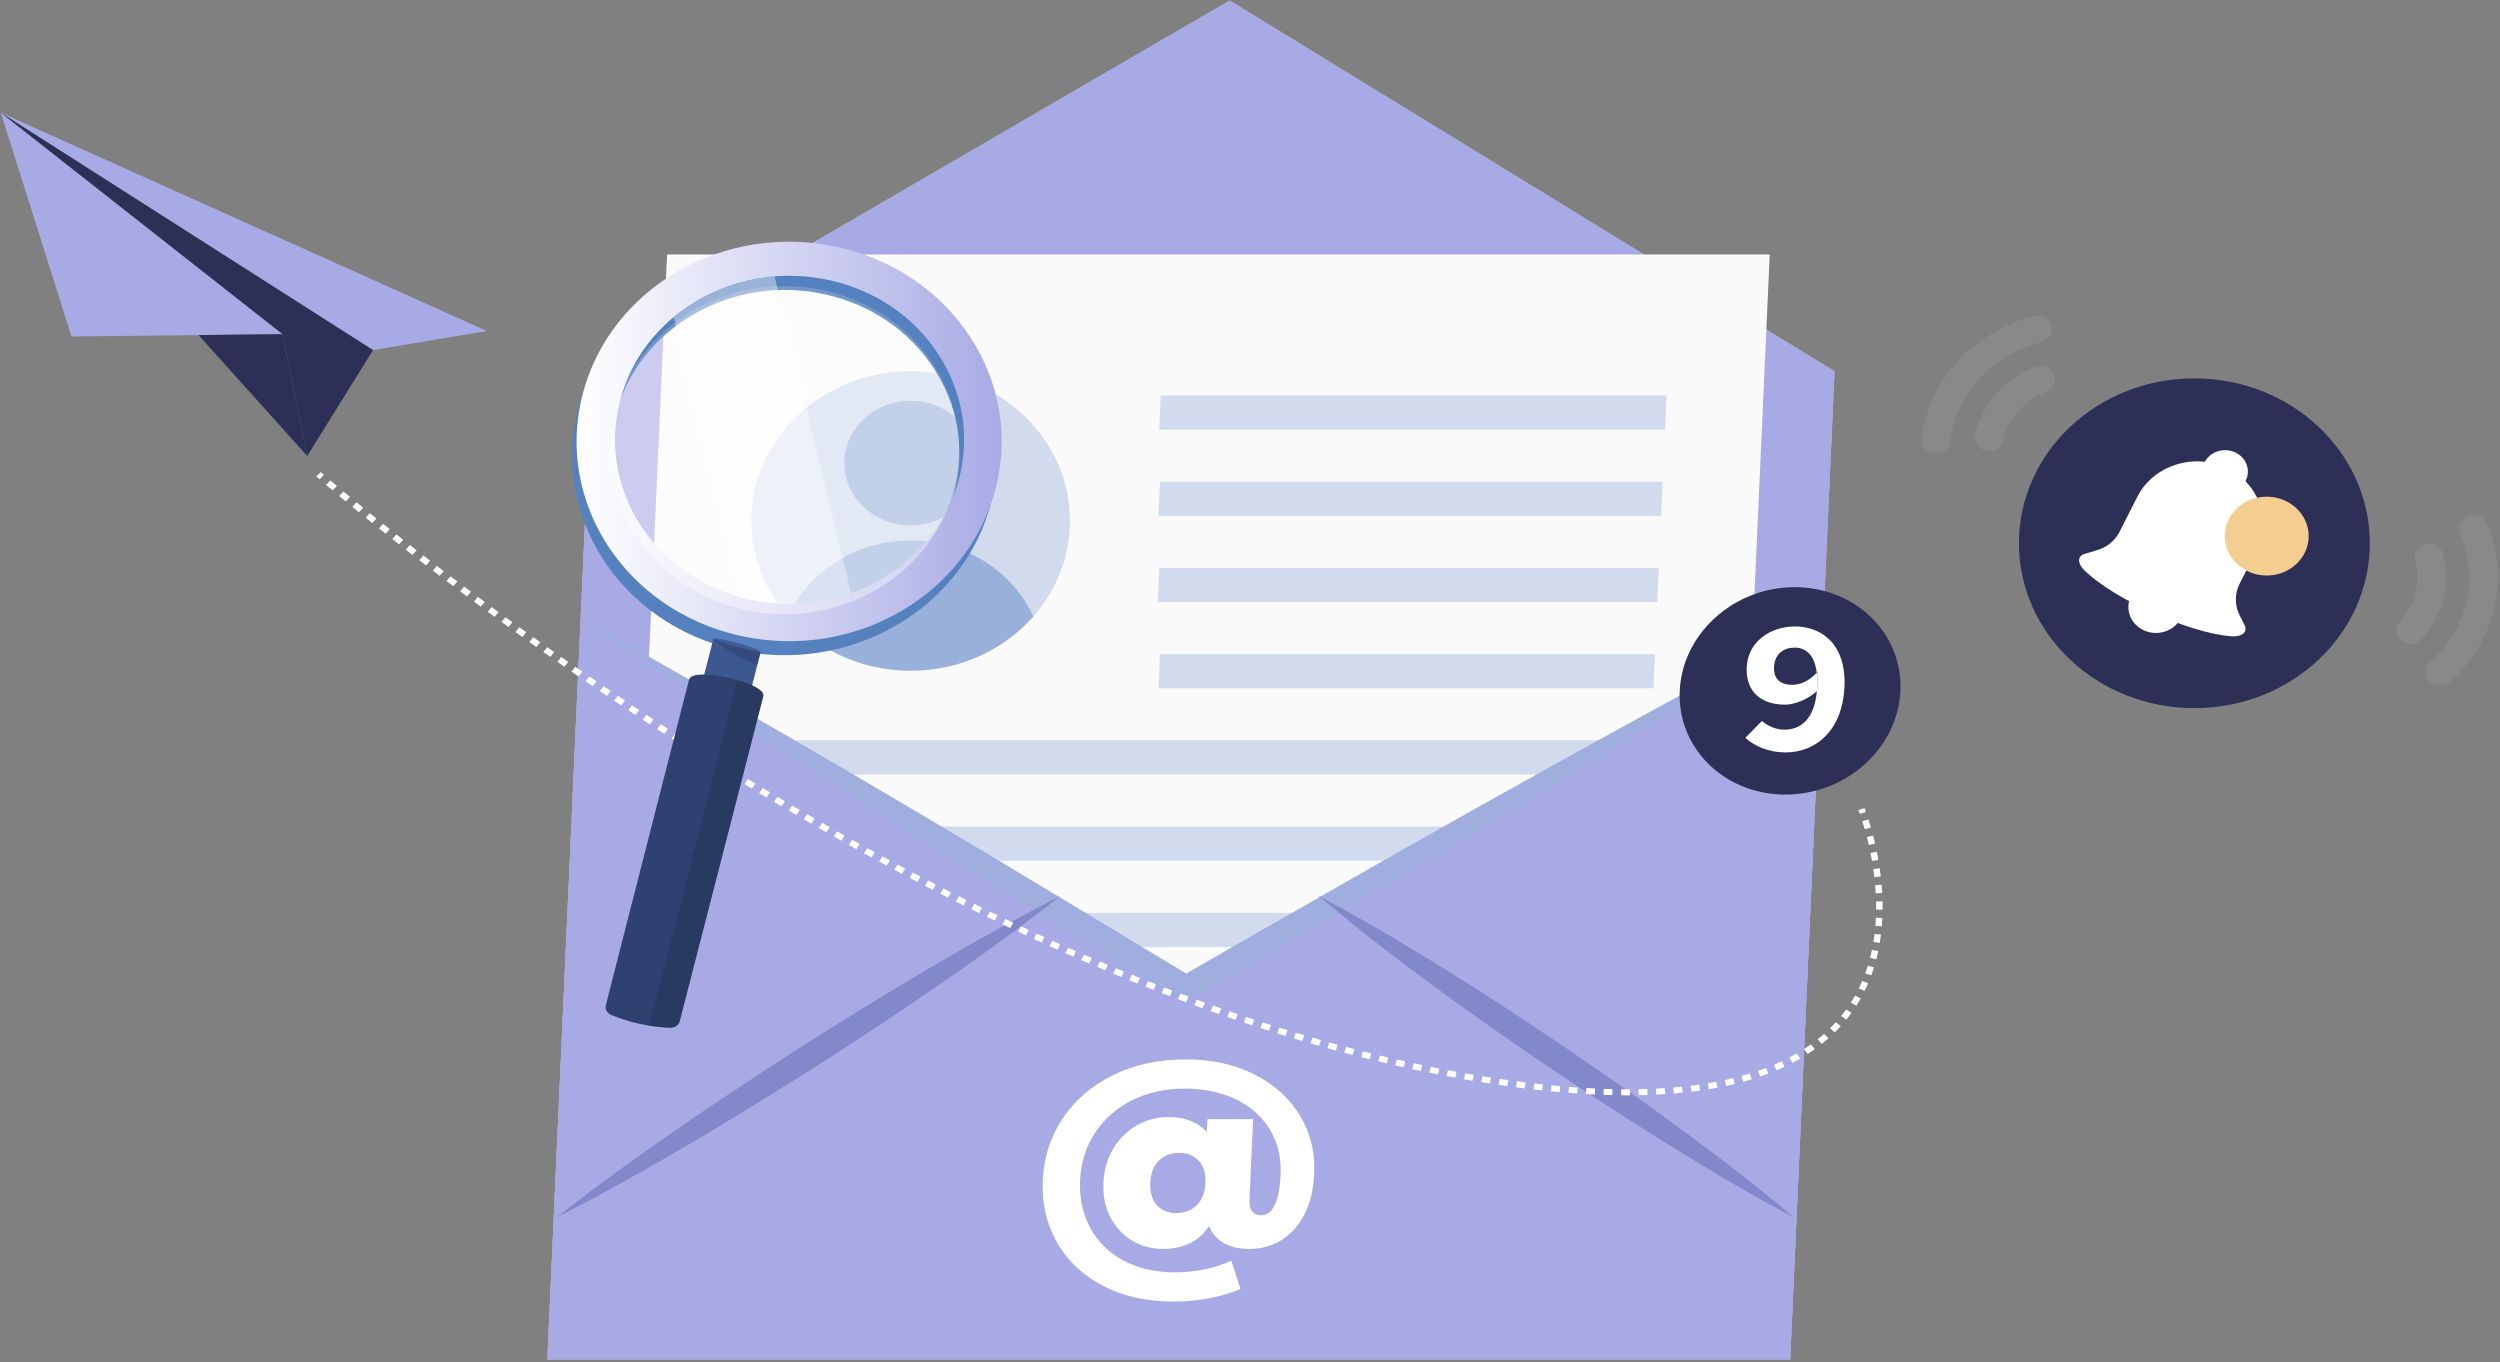 <?xml version="1.0" encoding="UTF-8"?><svg width="490" height="267" viewBox="0 0 490 267" fill="none" xmlns="http://www.w3.org/2000/svg">
<rect x="0" y="0" width="490" height="267" fill="#808080" stroke="none"/>
<path d="M115.981 72.782L107.285 266.444H350.877L359.571 72.782L241.022 0.103L115.981 72.782Z" fill="#C3C3C3"/>
<path d="M115.981 72.782L107.285 266.444H350.877L359.571 72.782L241.022 0.103L115.981 72.782Z" fill="#A8AAE5"/>
<path d="M121.36 258.908H337.477L346.863 49.874H130.746L121.36 258.908Z" fill="#FAFAFA"/>
<path d="M227.208 84.204H326.342L326.642 77.509H227.509L227.208 84.204Z" fill="#D1DBED"/>
<path d="M227.059 101.104H325.584L325.884 94.409H227.359L227.059 101.104Z" fill="#D1DBED"/>
<path d="M226.909 118.003H324.824L325.126 111.306H227.209L226.909 118.003Z" fill="#D1DBED"/>
<path d="M227.059 134.9H324.066L324.366 128.206H227.359L227.059 134.9Z" fill="#D1DBED"/>
<path d="M147.253 151.8H323.306L323.608 145.105H147.554L147.253 151.8Z" fill="#D1DBED"/>
<path d="M146.496 168.7H322.548L322.848 162.005H146.796L146.496 168.7Z" fill="#D1DBED"/>
<path d="M145.736 185.599H321.788L322.09 178.903H146.036L145.736 185.599Z" fill="#D1DBED"/>
<path d="M144.978 202.499H321.031L321.331 195.803H145.278L144.978 202.499Z" fill="#D6D6D6"/>
<path d="M144.218 219.398H320.272L320.572 212.702H144.52L144.218 219.398Z" fill="#D6D6D6"/>
<path d="M143.46 236.296H319.513L319.813 229.602H143.76L143.46 236.296Z" fill="#D6D6D6"/>
<path d="M293.873 155.878C282.128 162.444 270.453 169.08 258.778 175.75C258.67 175.716 258.527 175.646 258.419 175.578C258.525 175.646 258.594 175.75 258.7 175.819C249.955 180.77 241.205 185.824 232.492 190.842C224.194 185.824 215.895 180.804 207.596 175.819C207.708 175.751 207.786 175.648 207.898 175.578C207.786 175.646 207.636 175.716 207.524 175.784C196.447 169.08 185.333 162.444 174.213 155.912C164.236 149.999 154.18 144.188 144.125 138.378C134.029 132.671 124.013 126.827 113.801 121.257L107.281 266.444H350.873L357.393 121.257C346.681 126.827 336.138 132.671 325.493 138.378C314.918 144.154 304.375 149.999 293.869 155.878H293.873Z" fill="#A8AAE5"/>
<g opacity="0.54">
<path d="M293.872 155.878C282.127 162.444 270.453 169.08 258.778 175.75C258.754 175.75 258.728 175.772 258.702 175.817C249.956 180.768 241.207 185.822 232.493 190.841C224.196 185.822 215.897 180.802 207.598 175.817C207.574 175.795 207.549 175.784 207.525 175.784C196.449 169.08 185.335 162.444 174.214 155.912C164.238 149.999 154.182 144.188 144.127 138.378C134.031 132.671 124.014 126.827 113.802 121.257C123.351 127.756 133.094 133.977 142.721 140.372C152.428 146.63 162.169 152.887 171.916 159.041C182.122 165.54 192.371 171.933 202.657 178.294C202.976 178.499 203.297 178.706 203.618 178.877C212.692 184.515 221.77 190.119 230.883 195.723L232.201 196.514L233.626 195.723C243.241 190.119 252.859 184.515 262.438 178.911C262.776 178.704 263.078 178.499 263.417 178.294C274.238 171.933 285.06 165.538 295.848 159.075C306.186 152.887 316.489 146.63 326.758 140.372C336.959 133.977 347.26 127.756 357.392 121.257C346.681 126.827 336.138 132.671 325.493 138.378C314.918 144.154 304.375 149.999 293.869 155.878H293.872Z" fill="#99B1DA"/>
<path d="M202.659 178.294C195.691 181.938 188.859 185.822 182.134 189.777C173.681 194.727 165.403 199.885 157.121 205.111C148.945 210.406 140.767 215.735 132.726 221.303C124.723 226.839 116.787 232.511 109.124 238.596C117.919 234.161 126.441 229.314 134.894 224.363C143.347 219.413 151.625 214.255 159.871 209.063C168.083 203.768 176.261 198.441 184.266 192.871C190.832 188.366 197.297 183.725 203.622 178.878C204.948 177.881 206.274 176.85 207.602 175.818C207.714 175.75 207.792 175.646 207.904 175.577C207.792 175.645 207.642 175.714 207.53 175.782C205.883 176.607 204.274 177.432 202.661 178.292L202.659 178.294Z" fill="#626CB2"/>
<path d="M306.514 205.111C298.737 199.885 290.921 194.728 282.914 189.777C276.507 185.824 270.06 181.938 263.419 178.294C261.886 177.434 260.349 176.609 258.778 175.75C258.67 175.716 258.527 175.646 258.419 175.579C258.525 175.646 258.594 175.75 258.7 175.82C259.935 176.852 261.168 177.882 262.438 178.914C268.293 183.761 274.341 188.368 280.467 192.873C287.973 198.443 295.672 203.77 303.408 209.065C311.223 214.257 319.04 219.413 327.049 224.365C335.021 229.316 343.144 234.163 351.54 238.597C344.424 232.511 336.997 226.84 329.454 221.305C321.948 215.735 314.249 210.406 306.512 205.113L306.514 205.111Z" fill="#626CB2"/>
</g>
<path d="M365.668 149.633C374.385 141.613 374.82 128.743 366.638 120.889C358.457 113.034 344.758 113.168 336.04 121.189C327.323 129.209 326.889 142.078 335.07 149.933C343.252 157.787 356.951 157.653 365.668 149.633Z" fill="#2E2F56"/>
<path d="M356.254 131.663C356.197 131.725 356.14 131.784 356.085 131.845C356.184 132.637 356.216 133.544 356.17 134.582C356.157 134.892 356.134 135.192 356.108 135.483C356.191 135.41 356.275 135.337 356.357 135.26L356.254 131.664V131.663Z" fill="white"/>
<path d="M351.797 122.788C346.95 122.788 342.581 125.816 342.358 130.763C342.132 135.804 345.445 138.113 349.86 138.113C351.746 138.113 354.21 137.15 356.104 135.483C356.13 135.192 356.153 134.894 356.166 134.581C356.214 133.544 356.18 132.639 356.081 131.845C354.461 133.573 352.785 134.223 351.303 134.223C349.062 134.223 347.599 133.182 347.708 130.761C347.829 128.074 349.714 126.933 351.735 126.933C353.756 126.933 355.621 128.119 356.081 131.845C356.138 131.784 356.195 131.725 356.25 131.662L356.353 135.258C356.271 135.335 356.187 135.408 356.104 135.481C355.593 141.108 352.806 143.02 349.725 143.02C348.031 143.02 346.349 142.217 345.345 141.31L342.098 144.609C343.76 146.141 346.442 147.469 350.04 147.469C355.625 147.469 361.119 143.465 361.517 134.58C361.892 126.226 356.989 122.784 351.795 122.784L351.797 122.788Z" fill="white"/>
<path d="M245.865 210.581C241.98 208.621 237.495 207.641 232.41 207.641C227.066 207.641 222.308 208.673 218.135 210.736C213.961 212.8 210.677 215.63 208.283 219.224C205.89 222.819 204.593 226.852 204.391 231.322C204.188 235.829 205.113 239.888 207.167 243.5C209.218 247.112 212.219 249.95 216.172 252.014C220.123 254.078 224.753 255.11 230.06 255.11C232.402 255.11 234.745 254.886 237.09 254.438C239.435 253.99 241.448 253.389 243.127 252.632L241.344 247.112C237.907 248.625 234.232 249.382 230.317 249.382C226.402 249.382 223.113 248.617 220.236 247.087C217.358 245.557 215.175 243.416 213.69 240.663C212.202 237.912 211.537 234.798 211.693 231.324C211.845 227.92 212.808 224.849 214.577 222.114C216.347 219.379 218.758 217.238 221.81 215.69C224.863 214.143 228.311 213.368 232.153 213.368C235.996 213.368 239.423 214.082 242.324 215.508C245.224 216.937 247.432 218.922 248.946 221.468C250.46 224.013 251.144 226.92 250.997 230.187C250.758 235.52 249.485 238.185 247.179 238.185C246.446 238.185 245.872 237.944 245.454 237.462C245.036 236.98 244.852 236.189 244.902 235.089L245.608 219.352H236.659L236.545 221.88C234.767 219.92 232.267 218.94 229.046 218.94C226.85 218.94 224.795 219.474 222.88 220.539C220.965 221.605 219.415 223.119 218.23 225.079C217.044 227.04 216.393 229.293 216.279 231.838C216.165 234.384 216.621 236.637 217.65 238.598C218.678 240.558 220.101 242.081 221.919 243.164C223.736 244.248 225.725 244.789 227.885 244.789C232.021 244.789 235.052 243.293 236.98 240.301C237.573 241.781 238.547 242.898 239.904 243.655C241.26 244.41 242.909 244.791 244.848 244.791C247.191 244.791 249.293 244.216 251.157 243.063C253.02 241.911 254.523 240.224 255.666 238.007C256.81 235.787 257.45 233.131 257.589 230.035C257.777 225.84 256.84 222.037 254.779 218.633C252.716 215.228 249.745 212.545 245.863 210.585L245.865 210.581ZM236.264 231.838C236.179 233.731 235.611 235.193 234.558 236.225C233.506 237.257 232.174 237.773 230.564 237.773C228.953 237.773 227.678 237.25 226.736 236.2C225.794 235.15 225.366 233.697 225.45 231.84C225.533 229.984 226.092 228.537 227.127 227.506C228.161 226.474 229.483 225.958 231.094 225.958C232.704 225.958 233.989 226.474 234.95 227.506C235.909 228.537 236.348 229.982 236.264 231.84V231.838Z" fill="white"/>
<path d="M178.489 72.749C161.24 72.749 147.254 85.887 147.254 102.098C147.254 109.216 149.957 115.743 154.453 120.831C160.181 127.326 168.825 131.453 178.491 131.453C188.156 131.453 196.802 127.326 202.528 120.831C207.016 115.743 209.718 109.216 209.718 102.098C209.718 85.887 195.739 72.749 178.491 72.749H178.489Z" fill="#D1DBED"/>
<path d="M178.487 78.552C171.306 78.552 165.486 84.022 165.486 90.77C165.486 97.519 171.306 102.987 178.487 102.987C185.667 102.987 191.487 97.517 191.487 90.77C191.487 84.024 185.667 78.552 178.487 78.552Z" fill="#99B1DA"/>
<path d="M178.489 105.924C167.699 105.924 158.435 112.067 154.452 120.831C160.179 127.326 168.824 131.453 178.489 131.453C188.154 131.453 196.801 127.326 202.526 120.831C198.545 112.067 189.278 105.924 178.489 105.924Z" fill="#99B1DA"/>
<path d="M14.008 65.948L55.388 65.496L0.152 22.08L14.008 65.948Z" fill="#A8AAE5"/>
<path d="M38.917 65.674L60.209 89.377L55.388 65.496L38.917 65.674Z" fill="#2E2F56"/>
<path d="M73.115 68.622L95.422 64.88L0.152 22.08L73.115 68.622Z" fill="#A8AAE5"/>
<path d="M55.388 65.496L60.209 89.378L73.115 68.622L0.152 22.08L55.388 65.496Z" fill="#2E2F56"/>
<path d="M61.997 93.396C61.997 93.396 62.212 93.585 62.632 93.948L63.483 93.076C63.07 92.719 62.858 92.534 62.856 92.534L61.995 93.398L61.997 93.396Z" fill="white"/>
<path d="M157.546 160.597C158.032 160.879 158.52 161.161 159.01 161.441L159.668 160.433C159.18 160.153 158.691 159.87 158.205 159.588L157.546 160.595V160.597Z" fill="white"/>
<path d="M160.479 162.284C160.967 162.563 161.457 162.843 161.949 163.122L162.6 162.109C162.11 161.831 161.622 161.552 161.134 161.274L160.48 162.284H160.479Z" fill="white"/>
<path d="M163.42 163.956C163.911 164.233 164.402 164.509 164.896 164.784L165.54 163.768C165.048 163.494 164.558 163.217 164.068 162.942L163.42 163.956Z" fill="white"/>
<path d="M172.311 168.867C172.806 169.135 173.304 169.403 173.802 169.67L174.427 168.644C173.929 168.376 173.433 168.11 172.939 167.842L172.311 168.867Z" fill="white"/>
<path d="M218.191 190.84C218.716 191.058 219.24 191.274 219.766 191.488L220.27 190.405C219.745 190.19 219.223 189.974 218.699 189.758L218.191 190.84Z" fill="white"/>
<path d="M175.295 170.47C175.793 170.736 176.292 171 176.792 171.265L177.409 170.235C176.911 169.97 176.412 169.706 175.916 169.442L175.295 170.47Z" fill="white"/>
<path d="M166.372 165.608C166.864 165.882 167.358 166.157 167.852 166.43L168.491 165.41C167.997 165.137 167.505 164.864 167.013 164.591L166.371 165.608H166.372Z" fill="white"/>
<path d="M145.922 153.698C146.403 153.989 146.884 154.281 147.366 154.572L148.048 153.578C147.565 153.287 147.085 152.994 146.606 152.703L145.922 153.696V153.698Z" fill="white"/>
<path d="M154.624 158.896C155.108 159.18 155.597 159.465 156.083 159.749L156.746 158.744C156.26 158.46 155.773 158.176 155.289 157.893L154.622 158.896H154.624Z" fill="white"/>
<path d="M140.169 150.159C140.646 150.455 141.123 150.752 141.604 151.05L142.295 150.062C141.816 149.766 141.34 149.47 140.863 149.173L140.167 150.159H140.169Z" fill="white"/>
<path d="M143.04 151.935C143.519 152.23 143.997 152.524 144.48 152.819L145.168 151.828C144.687 151.534 144.208 151.241 143.731 150.946L143.042 151.935H143.04Z" fill="white"/>
<path d="M148.813 155.445C149.295 155.734 149.778 156.023 150.262 156.313L150.939 155.315C150.456 155.025 149.974 154.736 149.493 154.449L148.815 155.445H148.813Z" fill="white"/>
<path d="M151.713 157.179C152.198 157.466 152.682 157.752 153.168 158.039L153.837 157.038C153.353 156.752 152.868 156.465 152.386 156.179L151.713 157.179Z" fill="white"/>
<path d="M196.492 181.175C197.001 181.418 197.51 181.659 198.021 181.9L198.585 180.843C198.076 180.603 197.569 180.362 197.06 180.12L196.492 181.175Z" fill="white"/>
<path d="M208.813 186.828C209.332 187.057 209.848 187.284 210.367 187.51L210.897 186.438C210.38 186.211 209.862 185.984 209.347 185.757L208.811 186.828H208.813Z" fill="white"/>
<path d="M205.712 185.447C206.227 185.679 206.744 185.911 207.261 186.142L207.8 185.072C207.285 184.842 206.77 184.612 206.256 184.381L205.712 185.449V185.447Z" fill="white"/>
<path d="M202.625 184.044C203.138 184.28 203.653 184.513 204.166 184.749L204.715 183.685C204.202 183.451 203.689 183.217 203.178 182.983L202.625 184.046V184.044Z" fill="white"/>
<path d="M215.053 189.526C215.575 189.747 216.097 189.967 216.622 190.187L217.135 189.107C216.612 188.889 216.092 188.669 215.571 188.448L215.055 189.526H215.053Z" fill="white"/>
<path d="M211.926 188.189C212.447 188.414 212.967 188.637 213.488 188.86L214.01 187.784C213.49 187.561 212.971 187.337 212.452 187.114L211.926 188.189Z" fill="white"/>
<path d="M199.552 182.619C200.063 182.858 200.574 183.095 201.087 183.333L201.644 182.272C201.133 182.035 200.622 181.798 200.113 181.56L199.552 182.619Z" fill="white"/>
<path d="M137.31 148.367C137.784 148.665 138.261 148.965 138.738 149.265L139.437 148.281C138.96 147.983 138.485 147.683 138.011 147.385L137.31 148.367Z" fill="white"/>
<path d="M178.291 172.056C178.79 172.318 179.292 172.581 179.793 172.841L180.403 171.808C179.903 171.547 179.404 171.286 178.904 171.024L178.291 172.056Z" fill="white"/>
<path d="M184.314 175.173C184.817 175.43 185.321 175.685 185.826 175.94L186.423 174.898C185.919 174.642 185.416 174.387 184.914 174.132L184.314 175.173Z" fill="white"/>
<path d="M181.298 173.623C181.799 173.882 182.301 174.141 182.804 174.4L183.408 173.361C182.907 173.104 182.405 172.845 181.904 172.586L181.296 173.621L181.298 173.623Z" fill="white"/>
<path d="M187.342 176.702C187.848 176.956 188.353 177.208 188.86 177.461L189.449 176.415C188.944 176.163 188.438 175.911 187.935 175.66L187.342 176.704V176.702Z" fill="white"/>
<path d="M190.381 178.213C190.888 178.463 191.395 178.713 191.904 178.961L192.486 177.911C191.978 177.663 191.471 177.415 190.966 177.165L190.381 178.213Z" fill="white"/>
<path d="M193.432 179.705C193.941 179.952 194.45 180.198 194.961 180.443L195.535 179.389C195.026 179.145 194.517 178.9 194.01 178.654L193.432 179.705Z" fill="white"/>
<path d="M169.338 167.248C169.832 167.519 170.328 167.79 170.823 168.06L171.454 167.037C170.958 166.768 170.464 166.498 169.972 166.227L169.338 167.248Z" fill="white"/>
<path d="M84.841 111.845C85.28 112.181 85.724 112.522 86.174 112.864L86.966 111.945C86.516 111.602 86.074 111.263 85.635 110.927L84.839 111.843L84.841 111.845Z" fill="white"/>
<path d="M87.512 113.88C87.952 114.216 88.399 114.553 88.851 114.894L89.639 113.971C89.189 113.632 88.743 113.294 88.302 112.96L87.512 113.882V113.88Z" fill="white"/>
<path d="M82.182 109.795C82.618 110.133 83.061 110.475 83.509 110.822L84.307 109.908C83.859 109.563 83.416 109.22 82.981 108.883L82.182 109.795Z" fill="white"/>
<path d="M90.192 115.903C90.636 116.237 91.085 116.572 91.537 116.91L92.319 115.983C91.867 115.646 91.419 115.31 90.976 114.978L90.19 115.903H90.192Z" fill="white"/>
<path d="M79.534 107.734C79.967 108.073 80.407 108.417 80.856 108.767L81.659 107.857C81.213 107.509 80.772 107.164 80.339 106.827L79.534 107.735V107.734Z" fill="white"/>
<path d="M92.883 117.915C93.33 118.247 93.778 118.579 94.232 118.914L95.011 117.984C94.557 117.648 94.109 117.316 93.664 116.984L92.883 117.913V117.915Z" fill="white"/>
<path d="M134.458 146.561C134.931 146.863 135.406 147.165 135.883 147.466L136.586 146.484C136.111 146.183 135.636 145.883 135.165 145.581L134.458 146.561Z" fill="white"/>
<path d="M69.059 99.341C69.475 99.682 69.908 100.037 70.356 100.403L71.181 99.51C70.733 99.144 70.301 98.791 69.885 98.45L69.057 99.341H69.059Z" fill="white"/>
<path d="M66.474 97.2C66.878 97.537 67.308 97.895 67.763 98.273L68.595 97.386C68.141 97.009 67.712 96.652 67.308 96.316L66.472 97.202L66.474 97.2Z" fill="white"/>
<path d="M63.904 95.037C64.278 95.354 64.708 95.719 65.188 96.122L66.028 95.24C65.549 94.837 65.122 94.476 64.75 94.158L63.904 95.035V95.037Z" fill="white"/>
<path d="M71.658 101.462C72.079 101.805 72.514 102.156 72.963 102.517L73.781 101.619C73.335 101.258 72.9 100.908 72.48 100.567L71.658 101.464V101.462Z" fill="white"/>
<path d="M95.585 119.912C96.033 120.243 96.484 120.573 96.939 120.907L97.713 119.973C97.258 119.641 96.806 119.309 96.36 118.98L95.585 119.912Z" fill="white"/>
<path d="M74.272 103.567C74.699 103.909 75.136 104.258 75.583 104.613L76.396 103.709C75.949 103.354 75.514 103.006 75.087 102.665L74.27 103.565L74.272 103.567Z" fill="white"/>
<path d="M76.897 105.657C77.328 105.998 77.767 106.344 78.213 106.696L79.021 105.789C78.574 105.438 78.135 105.091 77.706 104.752L76.895 105.657H76.897Z" fill="white"/>
<path d="M125.965 141.065C126.432 141.372 126.903 141.681 127.374 141.989L128.094 141.018C127.623 140.709 127.154 140.402 126.689 140.095L125.967 141.065H125.965Z" fill="white"/>
<path d="M123.153 139.207C123.619 139.515 124.088 139.826 124.557 140.138L125.281 139.171C124.812 138.86 124.344 138.551 123.879 138.241L123.151 139.207H123.153Z" fill="white"/>
<path d="M120.354 137.333C120.817 137.646 121.284 137.958 121.754 138.271L122.483 137.307C122.016 136.994 121.55 136.682 121.087 136.371L120.355 137.333H120.354Z" fill="white"/>
<path d="M128.786 142.911C129.255 143.216 129.726 143.522 130.199 143.829L130.913 142.854C130.44 142.549 129.971 142.243 129.502 141.938L128.786 142.911Z" fill="white"/>
<path d="M117.561 135.448C118.023 135.762 118.488 136.076 118.955 136.392L119.69 135.432C119.223 135.118 118.76 134.803 118.298 134.489L117.561 135.448Z" fill="white"/>
<path d="M131.618 144.742C132.089 145.046 132.562 145.349 133.037 145.653L133.745 144.674C133.272 144.371 132.799 144.067 132.328 143.766L131.618 144.742Z" fill="white"/>
<path d="M103.751 125.833C104.205 126.156 104.661 126.483 105.121 126.809L105.881 125.865C105.421 125.538 104.965 125.213 104.513 124.89L103.751 125.833Z" fill="white"/>
<path d="M114.781 133.551C115.242 133.867 115.704 134.183 116.169 134.5L116.908 133.544C116.443 133.226 115.981 132.91 115.522 132.594L114.779 133.549L114.781 133.551Z" fill="white"/>
<path d="M98.297 121.898C98.748 122.225 99.2 122.555 99.657 122.887L100.427 121.95C99.971 121.62 99.519 121.291 99.069 120.964L98.297 121.9V121.898Z" fill="white"/>
<path d="M101.02 123.871C101.472 124.196 101.926 124.524 102.383 124.853L103.147 123.912C102.689 123.583 102.235 123.257 101.785 122.932L101.02 123.871Z" fill="white"/>
<path d="M106.495 127.78C106.951 128.102 107.408 128.425 107.87 128.75L108.624 127.804C108.164 127.48 107.707 127.157 107.253 126.836L106.497 127.782L106.495 127.78Z" fill="white"/>
<path d="M112.008 131.64C112.468 131.958 112.93 132.277 113.393 132.597L114.138 131.644C113.674 131.324 113.213 131.006 112.755 130.688L112.008 131.64Z" fill="white"/>
<path d="M109.247 129.715C109.704 130.035 110.164 130.356 110.626 130.679L111.374 129.729C110.912 129.408 110.453 129.087 109.997 128.767L109.245 129.715H109.247Z" fill="white"/>
<path d="M237.314 198.197C237.852 198.388 238.392 198.577 238.929 198.767L239.368 197.658C238.83 197.471 238.295 197.281 237.759 197.09L237.314 198.197Z" fill="white"/>
<path d="M331.362 212.803L331.524 213.976C332.096 213.906 332.671 213.831 333.237 213.749L333.049 212.58C332.493 212.658 331.926 212.733 331.364 212.803H331.362Z" fill="white"/>
<path d="M344.561 209.898L344.992 211.008C345.541 210.821 346.086 210.623 346.613 210.421L346.138 209.325C345.625 209.521 345.093 209.714 344.559 209.896L344.561 209.898Z" fill="white"/>
<path d="M334.726 212.322L334.945 213.488C335.512 213.393 336.086 213.292 336.645 213.186L336.396 212.026C335.847 212.129 335.285 212.229 334.726 212.322Z" fill="white"/>
<path d="M327.978 213.147L328.088 214.326C328.665 214.277 329.243 214.224 329.807 214.167L329.672 212.99C329.115 213.047 328.546 213.099 327.978 213.146V213.147Z" fill="white"/>
<path d="M338.056 211.689L338.337 212.842C338.903 212.721 339.469 212.591 340.02 212.455L339.705 211.311C339.166 211.443 338.611 211.569 338.056 211.689Z" fill="white"/>
<path d="M341.34 210.887L341.694 212.023C342.252 211.869 342.809 211.709 343.352 211.541L342.961 210.416C342.431 210.578 341.886 210.737 341.34 210.886V210.887Z" fill="white"/>
<path d="M324.577 213.368L324.641 214.55C325.221 214.522 325.8 214.49 326.366 214.452L326.279 213.272C325.722 213.308 325.148 213.34 324.577 213.368Z" fill="white"/>
<path d="M366.28 165.603L367.511 165.353C367.39 164.825 367.261 164.291 367.126 163.766L365.902 164.045C366.035 164.561 366.163 165.085 366.282 165.603H366.28Z" fill="white"/>
<path d="M366.915 168.746L368.157 168.555C368.064 168.021 367.963 167.48 367.855 166.952L366.618 167.171C366.723 167.691 366.823 168.221 366.915 168.746Z" fill="white"/>
<path d="M367.375 171.913L368.626 171.784C368.564 171.25 368.493 170.706 368.414 170.167L367.167 170.327C367.243 170.856 367.314 171.389 367.376 171.913H367.375Z" fill="white"/>
<path d="M319.026 213.499C318.606 213.499 318.181 213.498 317.754 213.492L317.74 214.676C318.171 214.679 318.601 214.683 319.026 214.683H319.467L319.461 213.499H319.026Z" fill="white"/>
<path d="M366.694 162.188C366.54 161.654 366.38 161.126 366.219 160.619L365.013 160.958C365.17 161.454 365.328 161.972 365.478 162.495L366.694 162.188Z" fill="white"/>
<path d="M321.169 213.481L321.192 214.663C321.767 214.652 322.347 214.638 322.916 214.62L322.873 213.438C322.311 213.456 321.737 213.47 321.167 213.481H321.169Z" fill="white"/>
<path d="M358.703 201.534L359.613 202.35C360.015 201.953 360.408 201.543 360.785 201.129L359.827 200.361C359.466 200.759 359.088 201.154 358.703 201.532V201.534Z" fill="white"/>
<path d="M364.333 193.725L365.477 194.221C365.718 193.728 365.952 193.221 366.168 192.713L365 192.273C364.791 192.764 364.567 193.254 364.335 193.727L364.333 193.725Z" fill="white"/>
<path d="M365.586 190.788L366.777 191.174C366.966 190.663 367.142 190.137 367.306 189.61L366.097 189.28C365.94 189.789 365.769 190.297 365.586 190.79V190.788Z" fill="white"/>
<path d="M367.19 184.629L368.434 184.811C368.523 184.277 368.601 183.731 368.668 183.188L367.418 183.053C367.353 183.579 367.277 184.11 367.192 184.629H367.19Z" fill="white"/>
<path d="M221.347 192.131C221.873 192.344 222.401 192.556 222.929 192.767L223.421 191.678C222.895 191.467 222.369 191.256 221.844 191.044L221.347 192.131Z" fill="white"/>
<path d="M367.714 176.69C367.723 177.067 367.727 177.447 367.727 177.818C367.727 177.973 367.727 178.129 367.725 178.284L368.985 178.297C368.985 178.138 368.987 177.977 368.987 177.818C368.987 177.438 368.983 177.049 368.973 176.663L367.716 176.69H367.714Z" fill="white"/>
<path d="M367.579 181.468L368.834 181.56C368.878 181.027 368.914 180.477 368.939 179.929L367.681 179.877C367.657 180.413 367.622 180.948 367.579 181.468Z" fill="white"/>
<path d="M366.533 187.744L367.756 188.025C367.893 187.498 368.018 186.961 368.13 186.423L366.896 186.195C366.785 186.714 366.664 187.236 366.533 187.746V187.744Z" fill="white"/>
<path d="M353.578 205.612L354.288 206.588C354.769 206.279 355.244 205.956 355.703 205.628L354.941 204.685C354.499 205.001 354.039 205.313 353.576 205.61L353.578 205.612Z" fill="white"/>
<path d="M362.764 196.519L363.843 197.128C364.139 196.662 364.428 196.18 364.701 195.694L363.588 195.143C363.326 195.609 363.049 196.073 362.764 196.519Z" fill="white"/>
<path d="M356.254 203.698L357.067 204.601C357.512 204.248 357.951 203.88 358.372 203.509L357.51 202.646C357.105 203.004 356.682 203.359 356.254 203.698Z" fill="white"/>
<path d="M350.711 207.276L351.323 208.309C351.832 208.043 352.337 207.765 352.827 207.481L352.166 206.474C351.693 206.749 351.203 207.019 350.711 207.276Z" fill="white"/>
<path d="M360.881 199.135L361.882 199.851C362.234 199.417 362.578 198.969 362.902 198.515L361.86 197.853C361.546 198.289 361.218 198.719 360.879 199.135H360.881Z" fill="white"/>
<path d="M367.65 175.094L368.908 175.031C368.877 174.497 368.839 173.949 368.792 173.405L367.536 173.501C367.582 174.035 367.622 174.572 367.65 175.094Z" fill="white"/>
<path d="M347.693 208.7L348.211 209.778C348.743 209.553 349.271 209.316 349.782 209.075L349.218 208.018C348.722 208.252 348.21 208.482 347.693 208.7Z" fill="white"/>
<path d="M253.602 203.539C254.149 203.703 254.694 203.866 255.241 204.027L255.617 202.898C255.072 202.738 254.529 202.575 253.983 202.413L253.6 203.539H253.602Z" fill="white"/>
<path d="M266.799 207.2C267.354 207.341 267.907 207.479 268.461 207.616L268.782 206.472C268.232 206.336 267.679 206.197 267.128 206.058L266.799 207.2Z" fill="white"/>
<path d="M247.057 201.5C247.602 201.675 248.147 201.85 248.693 202.023L249.095 200.902C248.552 200.729 248.009 200.556 247.466 200.381L247.057 201.5Z" fill="white"/>
<path d="M256.883 204.508C257.432 204.667 257.979 204.824 258.528 204.98L258.891 203.848C258.344 203.693 257.799 203.537 257.252 203.378L256.881 204.508H256.883Z" fill="white"/>
<path d="M260.178 205.442C260.729 205.594 261.278 205.746 261.828 205.896L262.178 204.758C261.629 204.61 261.082 204.458 260.533 204.307L260.176 205.442H260.178Z" fill="white"/>
<path d="M263.482 206.338C264.035 206.485 264.586 206.629 265.139 206.774L265.473 205.633C264.922 205.49 264.373 205.346 263.824 205.199L263.482 206.338Z" fill="white"/>
<path d="M250.33 202.538C250.875 202.707 251.418 202.875 251.964 203.043L252.353 201.918C251.81 201.752 251.268 201.584 250.725 201.415L250.328 202.538H250.33Z" fill="white"/>
<path d="M314.292 214.596C314.874 214.616 315.447 214.634 316.017 214.646L316.048 213.465C315.484 213.452 314.916 213.436 314.34 213.415L314.292 214.596Z" fill="white"/>
<path d="M230.886 195.852C231.42 196.052 231.954 196.252 232.488 196.448L232.949 195.346C232.417 195.15 231.883 194.95 231.352 194.752L230.884 195.85L230.886 195.852Z" fill="white"/>
<path d="M224.513 193.397C225.041 193.606 225.571 193.813 226.101 194.02L226.584 192.927C226.056 192.722 225.528 192.515 224.999 192.306L224.511 193.397H224.513Z" fill="white"/>
<path d="M234.095 197.039C234.63 197.235 235.166 197.428 235.704 197.623L236.154 196.518C235.618 196.325 235.084 196.132 234.551 195.936L234.095 197.039Z" fill="white"/>
<path d="M243.795 200.429C244.339 200.609 244.88 200.789 245.423 200.968L245.839 199.85C245.298 199.672 244.757 199.493 244.217 199.313L243.795 200.427V200.429Z" fill="white"/>
<path d="M240.549 199.327C241.088 199.513 241.63 199.699 242.171 199.881L242.598 198.768C242.059 198.586 241.521 198.401 240.982 198.217L240.549 199.327Z" fill="white"/>
<path d="M227.693 194.637C228.225 194.843 228.757 195.046 229.289 195.248L229.762 194.152C229.232 193.95 228.702 193.746 228.172 193.543L227.695 194.637H227.693Z" fill="white"/>
<path d="M303.98 213.895C304.556 213.952 305.127 214.006 305.695 214.056L305.813 212.878C305.251 212.828 304.683 212.774 304.111 212.719L303.98 213.895Z" fill="white"/>
<path d="M293.735 212.628C294.303 212.712 294.871 212.792 295.439 212.873L295.624 211.703C295.059 211.625 294.493 211.543 293.929 211.46L293.735 212.63V212.628Z" fill="white"/>
<path d="M297.318 211.932L297.143 213.103C297.616 213.166 298.091 213.226 298.564 213.287L298.849 213.323L299.014 212.15L298.731 212.114C298.26 212.055 297.789 211.995 297.318 211.932Z" fill="white"/>
<path d="M270.128 208.024C270.685 208.158 271.239 208.29 271.796 208.42L272.102 207.272C271.547 207.142 270.994 207.01 270.441 206.878L270.128 208.024Z" fill="white"/>
<path d="M310.848 214.436C311.428 214.47 312.001 214.501 312.569 214.527L312.632 213.346C312.07 213.319 311.5 213.29 310.926 213.256L310.848 214.436Z" fill="white"/>
<path d="M307.41 214.201C307.988 214.247 308.561 214.288 309.127 214.327L309.219 213.147C308.656 213.108 308.086 213.067 307.515 213.021L307.41 214.199V214.201Z" fill="white"/>
<path d="M300.557 213.529C301.132 213.595 301.702 213.66 302.266 213.72L302.409 212.546C301.846 212.485 301.28 212.423 300.71 212.356L300.557 213.531V213.529Z" fill="white"/>
<path d="M276.816 209.552C277.375 209.674 277.935 209.791 278.496 209.909L278.769 208.754C278.213 208.638 277.656 208.52 277.099 208.399L276.818 209.552H276.816Z" fill="white"/>
<path d="M273.467 208.807C274.026 208.934 274.582 209.061 275.141 209.184L275.431 208.033C274.877 207.909 274.322 207.784 273.766 207.658L273.467 208.807Z" fill="white"/>
<path d="M280.175 210.254C280.735 210.368 281.297 210.478 281.858 210.589L282.114 209.431C281.556 209.322 280.997 209.209 280.439 209.097L280.173 210.254H280.175Z" fill="white"/>
<path d="M283.544 210.914C284.106 211.021 284.668 211.124 285.233 211.228L285.472 210.067C284.912 209.966 284.351 209.862 283.793 209.755L283.544 210.915V210.914Z" fill="white"/>
<path d="M290.332 212.103C290.9 212.194 291.466 212.283 292.034 212.371L292.237 211.203C291.673 211.116 291.108 211.027 290.544 210.936L290.332 212.101V212.103Z" fill="white"/>
<path d="M286.931 211.532C287.497 211.632 288.063 211.728 288.631 211.825L288.854 210.661C288.289 210.566 287.727 210.47 287.163 210.37L286.933 211.532H286.931Z" fill="white"/>
<path d="M364.256 158.785C364.256 158.785 364.362 159.049 364.531 159.524L365.724 159.148C365.546 158.648 365.437 158.376 365.432 158.366L364.254 158.785H364.256Z" fill="white"/>
<path d="M125.889 193.351C124.696 192.437 122.891 190.655 123.123 189.771C123.176 189.568 123.043 189.362 122.829 189.312C122.612 189.262 122.394 189.387 122.341 189.589C121.913 191.223 125.023 193.663 125.38 193.936C125.454 193.993 125.545 194.022 125.634 194.022C125.752 194.022 125.868 193.974 125.948 193.883C126.088 193.72 126.064 193.483 125.891 193.351H125.889Z" fill="#B8B8B8"/>
<path d="M163.513 51.21C141.148 46.161 118.663 59.11 113.291 80.13C107.919 101.15 121.696 122.282 144.062 127.331C166.429 132.38 188.915 119.431 194.285 98.411C199.657 77.389 185.879 56.259 163.513 51.21ZM187.114 96.463C184.981 104.81 179.519 111.874 171.729 116.359C163.943 120.843 154.764 122.207 145.884 120.202C137.003 118.198 129.486 113.065 124.715 105.747C119.945 98.427 118.49 89.801 120.623 81.455C122.756 73.108 128.217 66.044 136.006 61.559C143.792 57.075 152.971 55.709 161.851 57.714C170.732 59.719 178.248 64.851 183.02 72.171C187.792 79.491 189.245 88.115 187.114 96.462V96.463Z" fill="#5681BF"/>
<path d="M136.656 137.574L146.043 139.693L149.081 127.808C145.912 127.201 142.761 126.476 139.807 125.243L136.656 137.574Z" fill="#3D5891"/>
<g opacity="0.54">
<path d="M139.807 125.242L139.794 125.294C141.543 126.872 144.281 128.749 148.437 130.323L149.079 127.808C149.284 127.151 140.012 124.585 139.805 125.242H139.807Z" fill="#2F4171"/>
</g>
<path d="M145.408 133.554C145.178 133.479 144.945 133.406 144.704 133.337C144.631 133.315 144.557 133.294 144.483 133.274C140.454 132.115 135.449 131.658 135.063 133.165L134.681 134.663L134.254 136.336L133.595 138.921L133.433 139.553L133.261 140.224L133.167 140.597L131.304 147.878L131.125 148.578L129.437 155.176L129.256 155.881L126.565 166.416L126.388 167.114L123.884 176.903L123.711 177.576L122.26 183.251L122.091 183.924L118.757 196.968C118.55 197.776 118.993 198.599 119.8 198.935C121.741 199.744 124.205 200.533 127.146 201.006C127.321 201.035 127.495 201.061 127.674 201.088C127.828 201.111 127.985 201.133 128.145 201.154C128.331 201.179 128.519 201.204 128.709 201.224C128.981 201.254 129.256 201.285 129.534 201.31C129.553 201.311 129.573 201.313 129.592 201.315C129.682 201.324 129.769 201.331 129.858 201.338C130.107 201.361 130.36 201.377 130.616 201.393C130.74 201.401 130.861 201.41 130.985 201.415C131.112 201.422 131.243 201.429 131.376 201.433H131.378C132.168 201.461 132.881 201.013 133.156 200.333C133.183 200.265 133.207 200.197 133.226 200.126L133.445 199.264V199.26L138.45 179.806L138.627 179.12L144.591 155.942L144.865 154.876L147.424 144.928L147.663 143.996L147.684 143.923L148.113 142.24L148.772 139.665L149.202 137.982L149.591 136.45C149.844 135.465 147.929 134.383 145.41 133.561L145.408 133.554Z" fill="#2F4171"/>
<path d="M164.391 48.461C142.026 43.412 119.541 56.36 114.169 77.38C108.797 98.4 122.574 119.535 144.94 124.582C167.307 129.63 189.793 116.682 195.163 95.662C200.535 74.64 186.757 53.509 164.391 48.461ZM187.992 93.714C185.859 102.06 180.397 109.125 172.607 113.611C164.821 118.096 155.642 119.46 146.761 117.455C137.881 115.45 130.364 110.317 125.593 102.999C120.821 95.68 119.368 87.053 121.501 78.707C123.634 70.361 129.095 63.296 136.884 58.812C144.67 54.327 153.849 52.961 162.729 54.966C171.61 56.971 179.126 62.104 183.898 69.423C188.67 76.743 190.123 85.368 187.992 93.714Z" fill="url(#paint0_linear_67_2413)"/>
<g opacity="0.4">
<path d="M182.939 71.446C178.169 64.127 170.652 58.992 161.77 56.989C158.147 56.172 154.477 55.914 150.87 56.202C147.732 56.452 144.643 57.112 141.678 58.173C139.695 58.882 137.773 59.771 135.924 60.835C134.201 61.827 132.591 62.945 131.107 64.177C129.87 65.2 128.721 66.303 127.667 67.474C124.533 70.948 122.215 75.037 120.876 79.525C120.756 79.923 120.646 80.325 120.543 80.728C119.409 85.168 119.29 89.689 120.144 94.046C120.897 97.883 122.403 101.596 124.637 105.021C129.143 111.93 136.093 116.893 144.332 119.112C144.818 119.244 145.31 119.365 145.806 119.476C148.568 120.099 151.358 120.397 154.128 120.378C158.14 120.347 162.106 119.647 165.873 118.301C167.862 117.591 169.797 116.7 171.651 115.632C174.803 113.817 177.572 111.581 179.896 109.007C182.754 105.84 184.935 102.164 186.316 98.142C186.586 97.353 186.825 96.551 187.034 95.737C188.085 91.627 188.265 87.45 187.608 83.394C186.932 79.212 185.365 75.16 182.943 71.446H182.939Z" fill="white"/>
</g>
<g opacity="0.56">
<path d="M188.909 84.604C188.89 84.242 188.865 83.879 188.833 83.519C188.824 83.397 188.81 83.276 188.799 83.156C188.751 82.676 188.691 82.194 188.618 81.715C188.582 81.476 188.544 81.237 188.503 80.999C188.461 80.76 188.415 80.523 188.368 80.285C188.345 80.168 188.318 80.048 188.294 79.928C188.142 79.218 187.965 78.511 187.762 77.809C187.659 77.459 187.551 77.109 187.437 76.763C187.361 76.531 187.281 76.301 187.199 76.07C187.118 75.84 187.03 75.61 186.943 75.381C186.856 75.153 186.764 74.924 186.673 74.697C185.927 72.882 185 71.118 183.894 69.422C179.124 62.104 171.608 56.968 162.725 54.965C153.845 52.96 144.666 54.325 136.88 58.81C136.758 58.882 136.637 58.951 136.515 59.023C136.276 59.165 136.036 59.31 135.801 59.458C135.446 59.679 135.096 59.906 134.752 60.138C134.522 60.294 134.294 60.451 134.07 60.611C133.51 61.01 132.961 61.424 132.431 61.852C131.367 62.707 130.368 63.621 129.432 64.585C129.245 64.778 129.059 64.973 128.877 65.169C125.788 68.517 123.465 72.45 122.057 76.774C122.016 76.9 121.974 77.029 121.936 77.156C121.814 77.538 121.702 77.925 121.598 78.316C121.598 78.318 121.598 78.32 121.598 78.323C121.598 78.32 121.598 78.318 121.6 78.316C124.189 71.343 129.211 65.469 136 61.559C143.788 57.075 152.965 55.709 161.846 57.714C170.726 59.719 178.243 64.852 183.015 72.171C187.788 79.489 189.242 88.114 187.108 96.462C187.076 96.59 187.042 96.717 187.008 96.844C187.017 96.824 187.025 96.801 187.032 96.781C187.171 96.406 187.302 96.026 187.426 95.646C187.633 95.01 187.819 94.366 187.986 93.714C188.142 93.109 188.277 92.504 188.394 91.895C188.487 91.409 188.569 90.924 188.639 90.436C188.814 89.221 188.913 88.001 188.939 86.787C188.939 86.666 188.943 86.544 188.945 86.423C188.949 85.939 188.941 85.452 188.922 84.968C188.917 84.847 188.911 84.727 188.905 84.606L188.909 84.604Z" fill="#5681BF"/>
</g>
<g opacity="0.56">
<path d="M145.408 133.555C145.179 133.48 144.945 133.407 144.704 133.337C144.632 133.315 144.557 133.294 144.483 133.274C142.346 141.963 133.648 177.162 127.144 201.003C127.319 201.031 127.494 201.058 127.672 201.085C127.826 201.108 127.984 201.13 128.143 201.151C128.329 201.176 128.517 201.201 128.707 201.221C128.979 201.251 129.254 201.281 129.532 201.306C129.551 201.308 129.572 201.31 129.591 201.312C129.68 201.321 129.767 201.328 129.857 201.335C130.105 201.358 130.358 201.374 130.615 201.39C130.738 201.397 130.86 201.406 130.983 201.412C131.11 201.419 131.241 201.426 131.374 201.43H131.376C132.167 201.458 132.879 201.01 133.154 200.33C133.181 200.262 133.206 200.194 133.225 200.123L133.443 199.26V199.257L138.448 179.803L138.625 179.117L144.59 155.939L144.863 154.873L147.422 144.925L147.661 143.993L147.682 143.92L148.112 142.237L148.771 139.662L149.2 137.979L149.589 136.447C149.842 135.461 147.927 134.38 145.408 133.558V133.555Z" fill="#243354"/>
</g>
<g opacity="0.39">
<path d="M142.638 56.151C140.655 56.86 138.732 57.749 136.884 58.813C135.161 59.806 133.55 60.923 132.067 62.155C135.9 77.786 141.719 102.115 145.29 117.09C145.776 117.223 146.268 117.344 146.764 117.455C149.526 118.078 152.316 118.376 155.086 118.356C159.098 118.326 163.064 117.626 166.831 116.28C162.901 100.248 156.085 71.908 151.832 54.179C148.694 54.429 145.603 55.089 142.64 56.15L142.638 56.151Z" fill="white"/>
</g>
<path d="M430.098 138.794C449.088 138.794 464.482 124.326 464.482 106.479C464.482 88.631 449.088 74.163 430.098 74.163C411.108 74.163 395.714 88.631 395.714 106.479C395.714 124.326 411.108 138.794 430.098 138.794Z" fill="#2E2F56"/>
<path d="M424.902 114.405C422.212 113.193 418.986 114.259 417.696 116.787C416.407 119.315 417.541 122.346 420.23 123.558C422.92 124.771 426.146 123.705 427.436 121.177C428.725 118.649 427.591 115.617 424.902 114.405Z" fill="white"/>
<path d="M440.145 94.251C441.212 92.159 440.274 89.651 438.048 88.647C435.863 87.662 433.255 88.497 432.15 90.506C426.8 89.922 421.383 92.523 418.94 97.329L415.416 104.261C414.546 105.975 412.954 107.27 411.028 107.837L408.336 108.63C406.931 109.349 407.466 110.771 408.673 111.92C414.624 117.59 428.869 123.962 437.147 124.703C438.914 124.86 440.454 124.292 440.057 122.775L438.95 120.563C437.972 118.61 437.979 116.348 438.969 114.402L442.312 107.823C444.656 103.21 443.598 97.868 440.109 94.314C440.12 94.292 440.133 94.275 440.143 94.253L440.145 94.251Z" fill="white"/>
<path d="M444.275 97.349C439.733 97.349 436.051 100.809 436.051 105.077C436.051 109.346 439.733 112.806 444.275 112.806C448.816 112.806 452.498 109.346 452.498 105.077C452.498 100.809 448.816 97.349 444.275 97.349Z" fill="#F3CE90"/>
<path d="M483.301 101.464C482.201 102.158 481.774 103.479 482.264 104.636C485.904 113.25 483.66 123.289 476.354 129.775C475.353 130.664 475.167 132.096 475.935 133.171C476.896 134.52 478.921 134.745 480.176 133.633C489.186 125.655 491.957 113.29 487.473 102.681C486.812 101.119 484.787 100.527 483.301 101.464Z" fill="#898989"/>
<path d="M474.527 106.995C473.532 107.623 473.091 108.769 473.38 109.862C474.488 114.045 473.384 118.562 470.322 121.877C469.501 122.764 469.44 124.066 470.137 125.042V125.046C471.173 126.495 473.388 126.613 474.601 125.292C478.858 120.656 480.376 114.345 478.803 108.51C478.33 106.755 476.131 105.988 474.531 106.996L474.527 106.995Z" fill="#898989"/>
<path d="M402.184 64.357C402.091 62.679 400.374 61.509 398.647 61.948C386.923 64.93 378.052 74.424 376.654 85.986C376.46 87.598 377.864 88.985 379.588 88.901C380.964 88.833 382.073 87.837 382.229 86.55C383.376 77.166 390.583 69.463 400.102 67.038C401.38 66.713 402.25 65.601 402.182 64.357H402.184Z" fill="#898989"/>
<path d="M402.733 74.272C402.632 72.466 400.661 71.269 398.883 71.966C392.969 74.279 388.503 79.203 387.105 85.184C386.706 86.887 388.135 88.483 389.989 88.392H389.993C391.241 88.331 392.314 87.505 392.578 86.355C393.566 82.065 396.751 78.528 400.978 76.854C402.082 76.416 402.794 75.397 402.733 74.272Z" fill="#898989"/>
<defs>
<linearGradient id="paint0_linear_67_2413" x1="113.008" y1="86.523" x2="196.323" y2="86.523" gradientUnits="userSpaceOnUse">
<stop stop-color="white"/>
<stop offset="1" stop-color="#A8AAE5"/>
</linearGradient>
</defs>
</svg>
